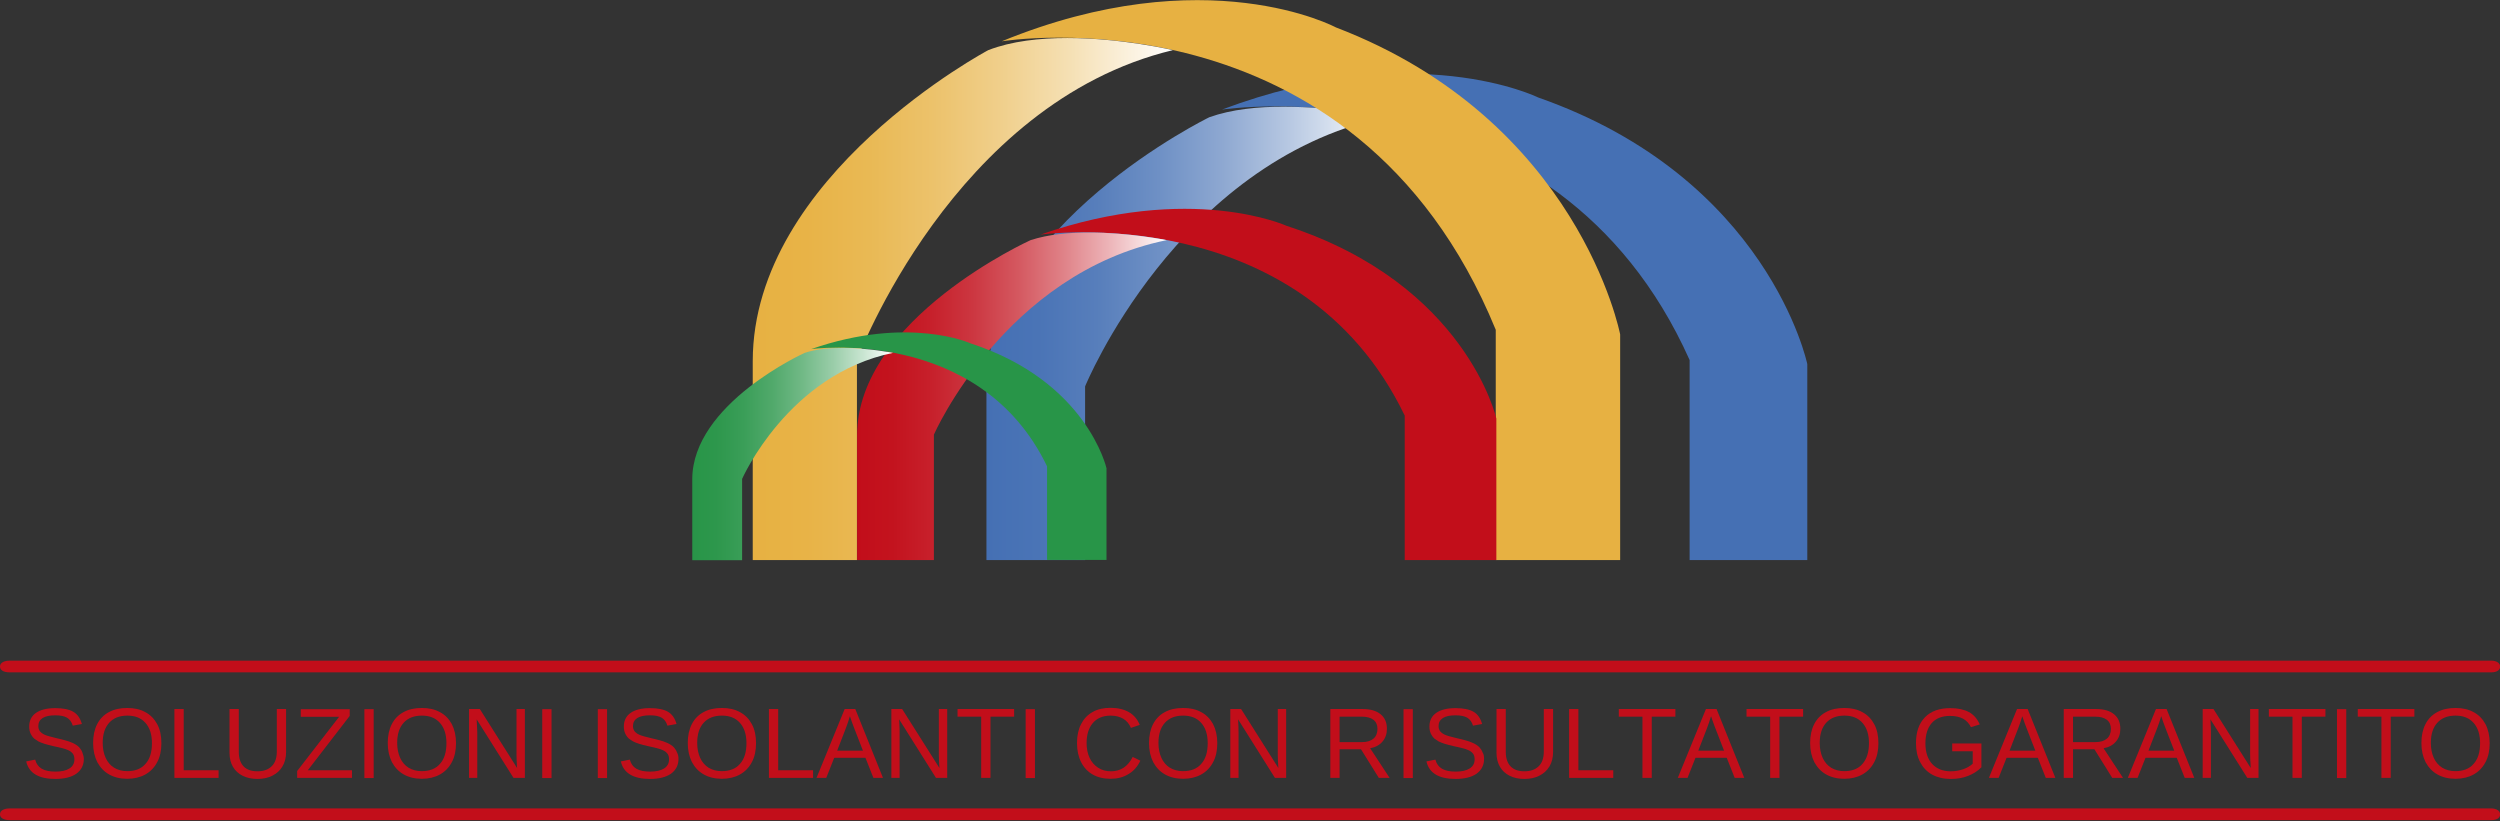 <?xml version="1.0" encoding="utf-8"?>
<!-- Generator: Adobe Illustrator 25.2.1, SVG Export Plug-In . SVG Version: 6.00 Build 0)  -->
<svg version="1.1" id="Livello_1" xmlns="http://www.w3.org/2000/svg" xmlns:xlink="http://www.w3.org/1999/xlink" x="0px" y="0px"
	 viewBox="0 0 1669.9 548.7" style="enable-background:new 0 0 1669.9 548.7;" xml:space="preserve">
<rect x="0" y="0" width="1669.9" height="548.7" fill="#333333" stroke="none"/>
<style type="text/css">
	.st0{fill:#4570B4;}
	.st1{clip-path:url(#SVGID_2_);fill:url(#SVGID_3_);}
	.st2{fill:#E7B142;}
	.st3{clip-path:url(#SVGID_5_);fill:url(#SVGID_6_);}
	.st4{fill:#C20E1A;}
	.st5{clip-path:url(#SVGID_8_);fill:url(#SVGID_9_);}
	.st6{fill:#289548;}
	.st7{clip-path:url(#SVGID_11_);fill:url(#SVGID_12_);}
	.st8{fill-rule:evenodd;clip-rule:evenodd;fill:#C20E1A;}
	.st9{enable-background:new    ;}
</style>
<path class="st0" d="M1207.2,374.1V243.2c0,0-25.8-124.2-179.8-178.1c0,0-82-40.5-211.2,8.1c0,0,222.5-33.7,312.4,167.3v133.6
	H1207.2z"/>
<g>
	<defs>
		<path id="SVGID_1_" d="M807.8,78.3c0,0-148.9,72.5-148.9,180.5v115.4h65.9V258.1c0,0,60.8-149.1,199.7-179.8c0,0-32.1-7-66.7-7
			C840.5,71.2,822.6,73,807.8,78.3"/>
	</defs>
	<clipPath id="SVGID_2_">
		<use xlink:href="#SVGID_1_"  style="overflow:visible;"/>
	</clipPath>
	
		<linearGradient id="SVGID_3_" gradientUnits="userSpaceOnUse" x1="166.441" y1="275.95" x2="168.218" y2="275.95" gradientTransform="matrix(149.436 0 0 -149.436 -24213.441 41459.695)">
		<stop  offset="0" style="stop-color:#4570B4"/>
		<stop  offset="0.13" style="stop-color:#4A74B6"/>
		<stop  offset="0.277" style="stop-color:#577EBB"/>
		<stop  offset="0.433" style="stop-color:#6E90C5"/>
		<stop  offset="0.595" style="stop-color:#8EA8D1"/>
		<stop  offset="0.762" style="stop-color:#B7C8E2"/>
		<stop  offset="0.93" style="stop-color:#E8EEF6"/>
		<stop  offset="1" style="stop-color:#FFFFFF"/>
	</linearGradient>
	<rect x="658.9" y="71.2" class="st1" width="265.6" height="302.9"/>
</g>
<path class="st2" d="M1082.2,374.1V223.4c0,0-27.3-142.9-189.9-205.1c0,0-86.7-46.6-223.2,9.3c0,0,235.1-38.8,330,192.7v153.8
	H1082.2z"/>
<g>
	<defs>
		<path id="SVGID_4_" d="M660.1,33.5c0,0-157.3,83.5-157.3,207.8v132.8h69.6V240.5c0,0,64.2-171.7,211-207c0,0-34-8.1-70.5-8.1
			C694.7,25.4,675.8,27.4,660.1,33.5"/>
	</defs>
	<clipPath id="SVGID_5_">
		<use xlink:href="#SVGID_4_"  style="overflow:visible;"/>
	</clipPath>
	
		<linearGradient id="SVGID_6_" gradientUnits="userSpaceOnUse" x1="165.878" y1="276.078" x2="167.655" y2="276.078" gradientTransform="matrix(157.891 0 0 -157.891 -25687.717 43789.832)">
		<stop  offset="0" style="stop-color:#E7B142"/>
		<stop  offset="0.129" style="stop-color:#E8B347"/>
		<stop  offset="0.275" style="stop-color:#E9B954"/>
		<stop  offset="0.429" style="stop-color:#ECC26B"/>
		<stop  offset="0.59" style="stop-color:#F0CF8B"/>
		<stop  offset="0.755" style="stop-color:#F5E0B4"/>
		<stop  offset="0.922" style="stop-color:#FCF4E5"/>
		<stop  offset="1" style="stop-color:#FFFFFF"/>
	</linearGradient>
	<rect x="502.8" y="25.4" class="st3" width="280.6" height="348.7"/>
</g>
<path class="st4" d="M999.5,374.1v-94.5c0,0-20.1-89.7-140-128.7c0,0-63.9-29.2-164.5,5.8c0,0,173.3-24.4,243.3,120.9v96.5H999.5z"
	/>
<g>
	<defs>
		<path id="SVGID_7_" d="M688.4,160.4c0,0-115.9,52.4-115.9,130.4v83.3h51.3v-83.8c0,0,47.3-107.7,155.5-129.9c0,0-25-5.1-52-5.1
			C713.9,155.3,700,156.6,688.4,160.4"/>
	</defs>
	<clipPath id="SVGID_8_">
		<use xlink:href="#SVGID_7_"  style="overflow:visible;"/>
	</clipPath>
	
		<linearGradient id="SVGID_9_" gradientUnits="userSpaceOnUse" x1="166.809" y1="275.452" x2="168.587" y2="275.452" gradientTransform="matrix(116.379 0 0 -116.379 -18840.609 32321.578)">
		<stop  offset="0" style="stop-color:#C20E1A"/>
		<stop  offset="0.113" style="stop-color:#C3131E"/>
		<stop  offset="0.24" style="stop-color:#C7202B"/>
		<stop  offset="0.376" style="stop-color:#CC3741"/>
		<stop  offset="0.516" style="stop-color:#D4575F"/>
		<stop  offset="0.661" style="stop-color:#DF8086"/>
		<stop  offset="0.808" style="stop-color:#ECB2B6"/>
		<stop  offset="0.957" style="stop-color:#FAECED"/>
		<stop  offset="1" style="stop-color:#FFFFFF"/>
	</linearGradient>
	<rect x="572.5" y="155.3" class="st5" width="206.8" height="218.8"/>
</g>
<path class="st6" d="M739.1,374.1v-61.3c0,0-13-58.1-90.7-83.4c0,0-41.4-18.9-106.6,3.8c0,0,112.3-15.8,157.6,78.3v62.5H739.1z"/>
<g>
	<defs>
		<path id="SVGID_10_" d="M537.5,235.7c0,0-75.1,33.9-75.1,84.5v54h33.3v-54.3c0,0,30.7-69.8,100.8-84.2c0,0-16.2-3.3-33.7-3.3
			C554,232.4,545,233.2,537.5,235.7"/>
	</defs>
	<clipPath id="SVGID_11_">
		<use xlink:href="#SVGID_10_"  style="overflow:visible;"/>
	</clipPath>
	
		<linearGradient id="SVGID_12_" gradientUnits="userSpaceOnUse" x1="167.697" y1="274.309" x2="169.474" y2="274.309" gradientTransform="matrix(75.412 0 0 -75.412 -12183.997 20989.455)">
		<stop  offset="0" style="stop-color:#289548"/>
		<stop  offset="0.12" style="stop-color:#2D974C"/>
		<stop  offset="0.256" style="stop-color:#3A9E58"/>
		<stop  offset="0.4" style="stop-color:#51A96B"/>
		<stop  offset="0.55" style="stop-color:#71B986"/>
		<stop  offset="0.704" style="stop-color:#9ACDA9"/>
		<stop  offset="0.859" style="stop-color:#CBE6D3"/>
		<stop  offset="1" style="stop-color:#FFFFFF"/>
	</linearGradient>
	<rect x="462.4" y="232.4" class="st7" width="134" height="141.8"/>
</g>
<g id="Mockup">
	<g id="Desktop" transform="translate(-671, -1054)">
		<g id="Group-3" transform="translate(664, 916)">
			<g id="_x2D_----logo_x5F_ECOTEN_x5F_IS_x5F_vettoriale-Copy">
				<g id="Soluzioni" transform="translate(0, 138)">
					<path id="Fill-8" class="st8" d="M1671.1,449.1H13.5c-4.4,0-6.5-1.6-6.5-3.9c0-2.4,2.5-3.9,6.5-3.9h1657.6
						c3.7,0,5.9,1.8,5.9,3.9C1677,447.3,1675.2,449.1,1671.1,449.1z"/>
					<path id="Fill-8-Copy" class="st8" d="M1671.1,547.8H13.5c-4.4,0-6.5-1.6-6.5-3.9c0-2.4,2.5-3.9,6.5-3.9h1657.6
						c3.7,0,5.9,1.8,5.9,3.9C1677,546.1,1675.2,547.8,1671.1,547.8z"/>
					<g>
						<g class="st9">
							<path class="st4" d="M63,506.9c0,4.2-1.7,7.5-5,9.9c-3.3,2.3-8,3.5-14,3.5c-11.2,0-17.7-3.9-19.5-11.7l6-1.2
								c0.7,2.8,2.2,4.8,4.4,6.1c2.3,1.3,5.3,1.9,9.2,1.9c4,0,7.1-0.7,9.3-2.1c2.2-1.4,3.3-3.4,3.3-6.1c0-1.5-0.3-2.7-1-3.7
								c-0.7-0.9-1.6-1.7-2.9-2.3c-1.2-0.6-2.7-1.1-4.4-1.5c-1.7-0.4-3.6-0.9-5.7-1.3c-2.4-0.5-4.4-1.1-6.1-1.6
								c-1.6-0.5-3-1.1-4-1.6c-1-0.6-1.9-1.2-2.7-1.8c-1.1-1-1.9-2.2-2.5-3.5s-0.9-2.8-0.9-4.6c0-3.9,1.5-7,4.5-9.1
								c3-2.1,7.3-3.2,12.9-3.2c5.2,0,9.2,0.8,12,2.4c2.8,1.6,4.7,4.3,5.8,8.2l-6.1,1.1c-0.7-2.4-2-4.2-3.8-5.3
								c-1.9-1.1-4.5-1.6-7.9-1.6c-3.7,0-6.5,0.6-8.4,1.8c-1.9,1.2-2.9,3-2.9,5.4c0,1.4,0.4,2.6,1.1,3.5c0.8,0.9,1.8,1.7,3.2,2.3
								c1.3,0.6,4.1,1.4,8.4,2.4c1.8,0.4,3.5,0.8,5.2,1.3c1.7,0.4,3.3,1,4.9,1.7c0.9,0.4,1.7,0.8,2.6,1.4c0.8,0.5,1.5,1.1,2.1,1.8
								c0.8,0.9,1.5,2,1.9,3.2S63,505.3,63,506.9z"/>
							<path class="st4" d="M114.8,496.4c0,4.9-0.9,9.2-2.8,12.7c-1.9,3.6-4.5,6.3-7.9,8.2c-3.4,1.9-7.5,2.9-12.1,2.9
								c-4.7,0-8.7-1-12.1-2.9c-3.4-1.9-6-4.7-7.9-8.2c-1.8-3.6-2.8-7.8-2.8-12.8c0-4.9,0.9-9.1,2.7-12.6c1.8-3.5,4.4-6.2,7.8-8
								c3.4-1.9,7.5-2.8,12.3-2.8c4.7,0,8.7,0.9,12.1,2.8c3.4,1.8,6,4.5,7.9,8C113.9,487.2,114.8,491.5,114.8,496.4z M108.5,496.4
								c0-5.7-1.4-10.2-4.3-13.5c-2.9-3.3-6.9-4.9-12.1-4.9c-5.3,0-9.3,1.6-12.2,4.8c-2.9,3.2-4.3,7.7-4.3,13.5c0,3.8,0.7,7.1,2,10
								c1.3,2.8,3.2,5,5.6,6.5c2.5,1.5,5.4,2.3,8.8,2.3c5.3,0,9.4-1.6,12.2-4.9C107.1,507,108.5,502.4,108.5,496.4z"/>
							<path class="st4" d="M153,514.5v5.1h-29.5v-46h6.2v40.9H153z"/>
							<path class="st4" d="M179,520.3c-3.8,0-7-0.7-9.9-2.1c-2.8-1.4-5-3.4-6.5-6c-1.5-2.6-2.3-5.7-2.3-9.3v-29.3h6.2v28.7
								c0,4.2,1.1,7.4,3.2,9.6c2.1,2.2,5.2,3.3,9.2,3.3c4.1,0,7.3-1.1,9.6-3.4c2.3-2.2,3.4-5.5,3.4-9.9v-28.3h6.2v28.7
								c0,3.7-0.8,6.9-2.4,9.6c-1.6,2.7-3.8,4.7-6.7,6.2C186.3,519.5,182.9,520.3,179,520.3z"/>
							<path class="st4" d="M242.1,514.5v5.1h-36.6V515l28-36.2h-25.6v-5.1h32.7v4.5l-28,36.3H242.1z"/>
							<path class="st4" d="M256.6,473.7v46h-6.2v-46H256.6z"/>
							<path class="st4" d="M311.6,496.4c0,4.9-0.9,9.2-2.8,12.7c-1.9,3.6-4.5,6.3-7.9,8.2c-3.4,1.9-7.5,2.9-12.1,2.9
								c-4.7,0-8.7-1-12.1-2.9c-3.4-1.9-6-4.7-7.9-8.2c-1.8-3.6-2.8-7.8-2.8-12.8c0-4.9,0.9-9.1,2.7-12.6c1.8-3.5,4.4-6.2,7.8-8
								c3.4-1.9,7.5-2.8,12.3-2.8c4.7,0,8.7,0.9,12.1,2.8c3.4,1.8,6,4.5,7.9,8C310.6,487.2,311.6,491.5,311.6,496.4z M305.2,496.4
								c0-5.7-1.4-10.2-4.3-13.5c-2.9-3.3-6.9-4.9-12.1-4.9c-5.3,0-9.3,1.6-12.2,4.8c-2.9,3.2-4.3,7.7-4.3,13.5c0,3.8,0.7,7.1,2,10
								c1.3,2.8,3.2,5,5.6,6.5c2.5,1.5,5.4,2.3,8.8,2.3c5.3,0,9.4-1.6,12.2-4.9C303.8,507,305.2,502.4,305.2,496.4z"/>
							<path class="st4" d="M325.8,489.1v30.5h-5.5v-46h7.2l24.9,39.4c-0.3-4.3-0.4-7.4-0.4-9.3v-30.1h5.6v46H350l-24.6-39.1
								c0,1.4,0.1,2.9,0.2,4.3C325.7,486.2,325.8,487.7,325.8,489.1z"/>
							<path class="st4" d="M375.4,473.7v46h-6.2v-46H375.4z"/>
							<path class="st4" d="M412.5,473.7v46h-6.2v-46H412.5z"/>
							<path class="st4" d="M460.2,506.9c0,4.2-1.7,7.5-5,9.9c-3.3,2.3-8,3.5-14,3.5c-11.2,0-17.7-3.9-19.5-11.7l6-1.2
								c0.7,2.8,2.2,4.8,4.4,6.1c2.3,1.3,5.3,1.9,9.2,1.9c4,0,7.1-0.7,9.3-2.1c2.2-1.4,3.3-3.4,3.3-6.1c0-1.5-0.3-2.7-1-3.7
								c-0.7-0.9-1.6-1.7-2.9-2.3c-1.2-0.6-2.7-1.1-4.4-1.5c-1.7-0.4-3.6-0.9-5.7-1.3c-2.4-0.5-4.4-1.1-6.1-1.6
								c-1.6-0.5-3-1.1-4-1.6c-1-0.6-1.9-1.2-2.7-1.8c-1.1-1-1.9-2.2-2.5-3.5c-0.6-1.3-0.9-2.8-0.9-4.6c0-3.9,1.5-7,4.5-9.1
								c3-2.1,7.3-3.2,12.9-3.2c5.2,0,9.2,0.8,12,2.4c2.8,1.6,4.7,4.3,5.8,8.2l-6.1,1.1c-0.7-2.4-2-4.2-3.8-5.3
								c-1.9-1.1-4.5-1.6-7.9-1.6c-3.7,0-6.5,0.6-8.4,1.8c-1.9,1.2-2.9,3-2.9,5.4c0,1.4,0.4,2.6,1.1,3.5c0.8,0.9,1.8,1.7,3.2,2.3
								c1.3,0.6,4.1,1.4,8.4,2.4c1.8,0.4,3.5,0.8,5.2,1.3c1.7,0.4,3.3,1,4.9,1.7c0.9,0.4,1.7,0.8,2.6,1.4c0.8,0.5,1.5,1.1,2.1,1.8
								c0.8,0.9,1.5,2,1.9,3.2C459.9,503.8,460.2,505.3,460.2,506.9z"/>
							<path class="st4" d="M512,496.4c0,4.9-0.9,9.2-2.8,12.7c-1.9,3.6-4.5,6.3-7.9,8.2c-3.4,1.9-7.5,2.9-12.1,2.9
								c-4.7,0-8.7-1-12.1-2.9c-3.4-1.9-6-4.7-7.9-8.2c-1.8-3.6-2.8-7.8-2.8-12.8c0-4.9,0.9-9.1,2.7-12.6c1.8-3.5,4.4-6.2,7.8-8
								c3.4-1.9,7.5-2.8,12.3-2.8c4.7,0,8.7,0.9,12.1,2.8c3.4,1.8,6,4.5,7.9,8C511.1,487.2,512,491.5,512,496.4z M505.6,496.4
								c0-5.7-1.4-10.2-4.3-13.5s-6.9-4.9-12.1-4.9c-5.3,0-9.3,1.6-12.2,4.8c-2.9,3.2-4.3,7.7-4.3,13.5c0,3.8,0.7,7.1,2,10
								c1.3,2.8,3.2,5,5.6,6.5c2.5,1.5,5.4,2.3,8.8,2.3c5.3,0,9.4-1.6,12.2-4.9C504.2,507,505.6,502.4,505.6,496.4z"/>
							<path class="st4" d="M550.1,514.5v5.1h-29.5v-46h6.2v40.9H550.1z"/>
							<path class="st4" d="M564.2,506.2l-5.3,13.4h-6.5l18.8-46h7.1l18.5,46h-6.4l-5.3-13.4H564.2z M574.7,478.4
								c-0.4,1.2-0.8,2.6-1.3,4.1c-0.5,1.5-1,2.8-1.4,3.9l-5.8,15h17.2l-5.9-15.2c-0.3-0.8-0.7-1.8-1.2-3.2S575.2,480,574.7,478.4z"
								/>
							<path class="st4" d="M607.9,489.1v30.5h-5.5v-46h7.2l24.9,39.4c-0.3-4.3-0.4-7.4-0.4-9.3v-30.1h5.6v46h-7.5l-24.6-39.1
								c0,1.4,0.1,2.9,0.2,4.3C607.9,486.2,607.9,487.7,607.9,489.1z"/>
							<path class="st4" d="M668.6,478.7v40.9h-6.2v-40.9h-15.8v-5.1h37.8v5.1H668.6z"/>
							<path class="st4" d="M698.3,473.7v46h-6.2v-46H698.3z"/>
							<path class="st4" d="M749.1,515.2c6.4,0,11.3-3.2,14.5-9.6l5.1,2.5c-1.9,4-4.5,7-8,9c-3.4,2.1-7.4,3.1-11.9,3.1
								c-4.7,0-8.7-1-12-2.9c-3.3-1.9-5.9-4.7-7.7-8.3c-1.8-3.6-2.7-7.8-2.7-12.7c0-4.9,0.9-9.1,2.7-12.6s4.3-6.2,7.7-8.1
								c3.3-1.9,7.3-2.8,12-2.8c4.9,0,9,1,12.3,2.9c3.3,1.9,5.7,4.8,7.2,8.5l-5.9,2c-1.1-2.7-2.8-4.7-5.1-6.1
								c-2.4-1.4-5.2-2.1-8.4-2.1c-5.1,0-9,1.6-11.9,4.9c-2.8,3.3-4.2,7.8-4.2,13.5c0,3.7,0.7,7,2,9.8c1.3,2.8,3.2,5,5.7,6.6
								C742.9,514.4,745.8,515.2,749.1,515.2z"/>
							<path class="st4" d="M820.1,496.4c0,4.9-0.9,9.2-2.8,12.7c-1.9,3.6-4.5,6.3-7.9,8.2c-3.4,1.9-7.5,2.9-12.1,2.9
								c-4.7,0-8.7-1-12.1-2.9c-3.4-1.9-6-4.7-7.9-8.2c-1.8-3.6-2.8-7.8-2.8-12.8c0-4.9,0.9-9.1,2.7-12.6c1.8-3.5,4.4-6.2,7.8-8
								c3.4-1.9,7.5-2.8,12.3-2.8c4.7,0,8.7,0.9,12.1,2.8c3.4,1.8,6,4.5,7.9,8C819.1,487.2,820.1,491.5,820.1,496.4z M813.7,496.4
								c0-5.7-1.4-10.2-4.3-13.5s-6.9-4.9-12.1-4.9c-5.3,0-9.3,1.6-12.2,4.8c-2.9,3.2-4.3,7.7-4.3,13.5c0,3.8,0.7,7.1,2,10
								c1.3,2.8,3.2,5,5.6,6.5c2.5,1.5,5.4,2.3,8.8,2.3c5.3,0,9.4-1.6,12.2-4.9C812.3,507,813.7,502.4,813.7,496.4z"/>
							<path class="st4" d="M834.3,489.1v30.5h-5.5v-46h7.2l24.9,39.4c-0.3-4.3-0.4-7.4-0.4-9.3v-30.1h5.6v46h-7.5l-24.6-39.1
								c0,1.4,0.1,2.9,0.2,4.3C834.2,486.2,834.3,487.7,834.3,489.1z"/>
							<path class="st4" d="M901.8,500.5v19.1h-6.2v-46h21.6c5.2,0,9.2,1.2,12,3.5c2.8,2.3,4.2,5.5,4.2,9.7c0,3.4-1,6.3-3,8.6
								c-2,2.3-4.7,3.8-8.2,4.4l13,19.8H928l-11.9-19.1H901.8z M927.1,486.9c0-2.7-0.9-4.7-2.7-6.1c-1.8-1.4-4.4-2.1-7.8-2.1h-14.8
								v17h15c3.3,0,5.8-0.8,7.6-2.3S927.1,489.6,927.1,486.9z"/>
							<path class="st4" d="M950.7,473.7v46h-6.2v-46H950.7z"/>
							<path class="st4" d="M998.3,506.9c0,4.2-1.7,7.5-5,9.9c-3.3,2.3-8,3.5-14,3.5c-11.2,0-17.7-3.9-19.5-11.7l6-1.2
								c0.7,2.8,2.2,4.8,4.4,6.1c2.3,1.3,5.3,1.9,9.2,1.9c4,0,7.1-0.7,9.3-2.1c2.2-1.4,3.3-3.4,3.3-6.1c0-1.5-0.3-2.7-1-3.7
								c-0.7-0.9-1.6-1.7-2.9-2.3c-1.2-0.6-2.7-1.1-4.4-1.5c-1.7-0.4-3.6-0.9-5.7-1.3c-2.4-0.5-4.4-1.1-6.1-1.6
								c-1.6-0.5-3-1.1-4-1.6c-1-0.6-1.9-1.2-2.7-1.8c-1.1-1-1.9-2.2-2.5-3.5c-0.6-1.3-0.9-2.8-0.9-4.6c0-3.9,1.5-7,4.5-9.1
								c3-2.1,7.3-3.2,12.9-3.2c5.2,0,9.2,0.8,12,2.4c2.8,1.6,4.7,4.3,5.8,8.2l-6.1,1.1c-0.7-2.4-2-4.2-3.8-5.3
								c-1.9-1.1-4.5-1.6-7.9-1.6c-3.7,0-6.5,0.6-8.4,1.8c-1.9,1.2-2.9,3-2.9,5.4c0,1.4,0.4,2.6,1.1,3.5c0.8,0.9,1.8,1.7,3.2,2.3
								c1.3,0.6,4.1,1.4,8.4,2.4c1.8,0.4,3.5,0.8,5.2,1.3c1.7,0.4,3.3,1,4.9,1.7c0.9,0.4,1.7,0.8,2.6,1.4c0.8,0.5,1.5,1.1,2.1,1.8
								c0.8,0.9,1.5,2,1.9,3.2C998.1,503.8,998.3,505.3,998.3,506.9z"/>
							<path class="st4" d="M1025.2,520.3c-3.8,0-7-0.7-9.8-2.1c-2.8-1.4-5-3.4-6.5-6c-1.5-2.6-2.3-5.7-2.3-9.3v-29.3h6.2v28.7
								c0,4.2,1.1,7.4,3.2,9.6c2.1,2.2,5.2,3.3,9.2,3.3c4.1,0,7.3-1.1,9.6-3.4c2.3-2.2,3.4-5.5,3.4-9.9v-28.3h6.2v28.7
								c0,3.7-0.8,6.9-2.4,9.6c-1.6,2.7-3.8,4.7-6.7,6.2C1032.6,519.5,1029.2,520.3,1025.2,520.3z"/>
							<path class="st4" d="M1084.6,514.5v5.1h-29.5v-46h6.2v40.9H1084.6z"/>
							<path class="st4" d="M1110.3,478.7v40.9h-6.2v-40.9h-15.8v-5.1h37.8v5.1H1110.3z"/>
							<path class="st4" d="M1139.5,506.2l-5.3,13.4h-6.5l18.8-46h7.1l18.5,46h-6.4l-5.3-13.4H1139.5z M1149.9,478.4
								c-0.4,1.2-0.8,2.6-1.3,4.1c-0.5,1.5-1,2.8-1.4,3.9l-5.8,15h17.2l-5.9-15.2c-0.3-0.8-0.7-1.8-1.2-3.2S1150.4,480,1149.9,478.4
								z"/>
							<path class="st4" d="M1195.6,478.7v40.9h-6.2v-40.9h-15.8v-5.1h37.8v5.1H1195.6z"/>
							<path class="st4" d="M1261.7,496.4c0,4.9-0.9,9.2-2.8,12.7c-1.9,3.6-4.5,6.3-7.9,8.2c-3.4,1.9-7.5,2.9-12.1,2.9
								c-4.7,0-8.7-1-12.1-2.9c-3.4-1.9-6-4.7-7.9-8.2c-1.8-3.6-2.8-7.8-2.8-12.8c0-4.9,0.9-9.1,2.7-12.6c1.8-3.5,4.4-6.2,7.8-8
								c3.4-1.9,7.5-2.8,12.3-2.8c4.7,0,8.7,0.9,12.1,2.8c3.4,1.8,6,4.5,7.9,8C1260.8,487.2,1261.7,491.5,1261.7,496.4z
								 M1255.4,496.4c0-5.7-1.4-10.2-4.3-13.5s-6.9-4.9-12.1-4.9c-5.3,0-9.3,1.6-12.2,4.8c-2.9,3.2-4.3,7.7-4.3,13.5
								c0,3.8,0.7,7.1,2,10c1.3,2.8,3.2,5,5.6,6.5c2.5,1.5,5.4,2.3,8.8,2.3c5.3,0,9.4-1.6,12.2-4.9
								C1253.9,507,1255.4,502.4,1255.4,496.4z"/>
							<path class="st4" d="M1310,515.2c3,0,5.8-0.5,8.4-1.4c2.6-0.9,4.7-2.2,6.3-3.7v-8.3H1311v-5.2h19.5v15.9
								c-2.4,2.5-5.4,4.4-9,5.8c-3.5,1.4-7.4,2-11.5,2c-4.8,0-8.9-1-12.4-2.9c-3.5-1.9-6.1-4.7-8-8.3c-1.9-3.6-2.8-7.8-2.8-12.7
								c0-7.5,2-13.2,6-17.3c4-4.1,9.6-6.1,16.9-6.1c5.1,0,9.2,0.9,12.4,2.6c3.2,1.7,5.6,4.5,7.3,8.3l-5.9,1.8
								c-1.3-2.6-3.1-4.5-5.4-5.7c-2.3-1.2-5.1-1.8-8.6-1.8c-5.3,0-9.4,1.6-12.2,4.8c-2.8,3.2-4.2,7.7-4.2,13.6
								c0,5.8,1.5,10.4,4.5,13.7C1300.6,513.5,1304.7,515.2,1310,515.2z"/>
							<path class="st4" d="M1347.3,506.2l-5.3,13.4h-6.5l18.8-46h7.1l18.5,46h-6.4l-5.3-13.4H1347.3z M1357.8,478.4
								c-0.4,1.2-0.8,2.6-1.3,4.1c-0.5,1.5-1,2.8-1.4,3.9l-5.8,15h17.2l-5.9-15.2c-0.3-0.8-0.7-1.8-1.2-3.2S1358.3,480,1357.8,478.4
								z"/>
							<path class="st4" d="M1391.7,500.5v19.1h-6.2v-46h21.6c5.2,0,9.2,1.2,12,3.5c2.8,2.3,4.2,5.5,4.2,9.7c0,3.4-1,6.3-3,8.6
								c-2,2.3-4.7,3.8-8.2,4.4l13,19.8h-7.2l-11.9-19.1H1391.7z M1417,486.9c0-2.7-0.9-4.7-2.7-6.1c-1.8-1.4-4.4-2.1-7.8-2.1h-14.8
								v17h15c3.3,0,5.8-0.8,7.6-2.3S1417,489.6,1417,486.9z"/>
							<path class="st4" d="M1440.1,506.2l-5.3,13.4h-6.5l18.8-46h7.1l18.5,46h-6.4l-5.3-13.4H1440.1z M1450.6,478.4
								c-0.4,1.2-0.8,2.6-1.3,4.1c-0.5,1.5-1,2.8-1.4,3.9l-5.8,15h17.2l-5.9-15.2c-0.3-0.8-0.7-1.8-1.2-3.2S1451.1,480,1450.6,478.4
								z"/>
							<path class="st4" d="M1483.8,489.1v30.5h-5.5v-46h7.2l24.9,39.4c-0.3-4.3-0.4-7.4-0.4-9.3v-30.1h5.6v46h-7.5l-24.6-39.1
								c0,1.4,0.1,2.9,0.2,4.3C1483.8,486.2,1483.8,487.7,1483.8,489.1z"/>
							<path class="st4" d="M1544.5,478.7v40.9h-6.2v-40.9h-15.8v-5.1h37.8v5.1H1544.5z"/>
							<path class="st4" d="M1574.2,473.7v46h-6.2v-46H1574.2z"/>
							<path class="st4" d="M1603.9,478.7v40.9h-6.2v-40.9h-15.8v-5.1h37.8v5.1H1603.9z"/>
							<path class="st4" d="M1670,496.4c0,4.9-0.9,9.2-2.8,12.7c-1.9,3.6-4.5,6.3-7.9,8.2c-3.4,1.9-7.5,2.9-12.1,2.9
								c-4.7,0-8.7-1-12.1-2.9c-3.4-1.9-6-4.7-7.9-8.2c-1.8-3.6-2.8-7.8-2.8-12.8c0-4.9,0.9-9.1,2.7-12.6c1.8-3.5,4.4-6.2,7.8-8
								c3.4-1.9,7.5-2.8,12.3-2.8c4.7,0,8.7,0.9,12.1,2.8c3.4,1.8,6,4.5,7.9,8C1669,487.2,1670,491.5,1670,496.4z M1663.6,496.4
								c0-5.7-1.4-10.2-4.3-13.5s-6.9-4.9-12.1-4.9c-5.3,0-9.3,1.6-12.2,4.8c-2.9,3.2-4.3,7.7-4.3,13.5c0,3.8,0.7,7.1,2,10
								c1.3,2.8,3.2,5,5.6,6.5c2.5,1.5,5.4,2.3,8.8,2.3c5.3,0,9.4-1.6,12.2-4.9C1662.2,507,1663.6,502.4,1663.6,496.4z"/>
						</g>
					</g>
				</g>
			</g>
		</g>
	</g>
</g>
</svg>
